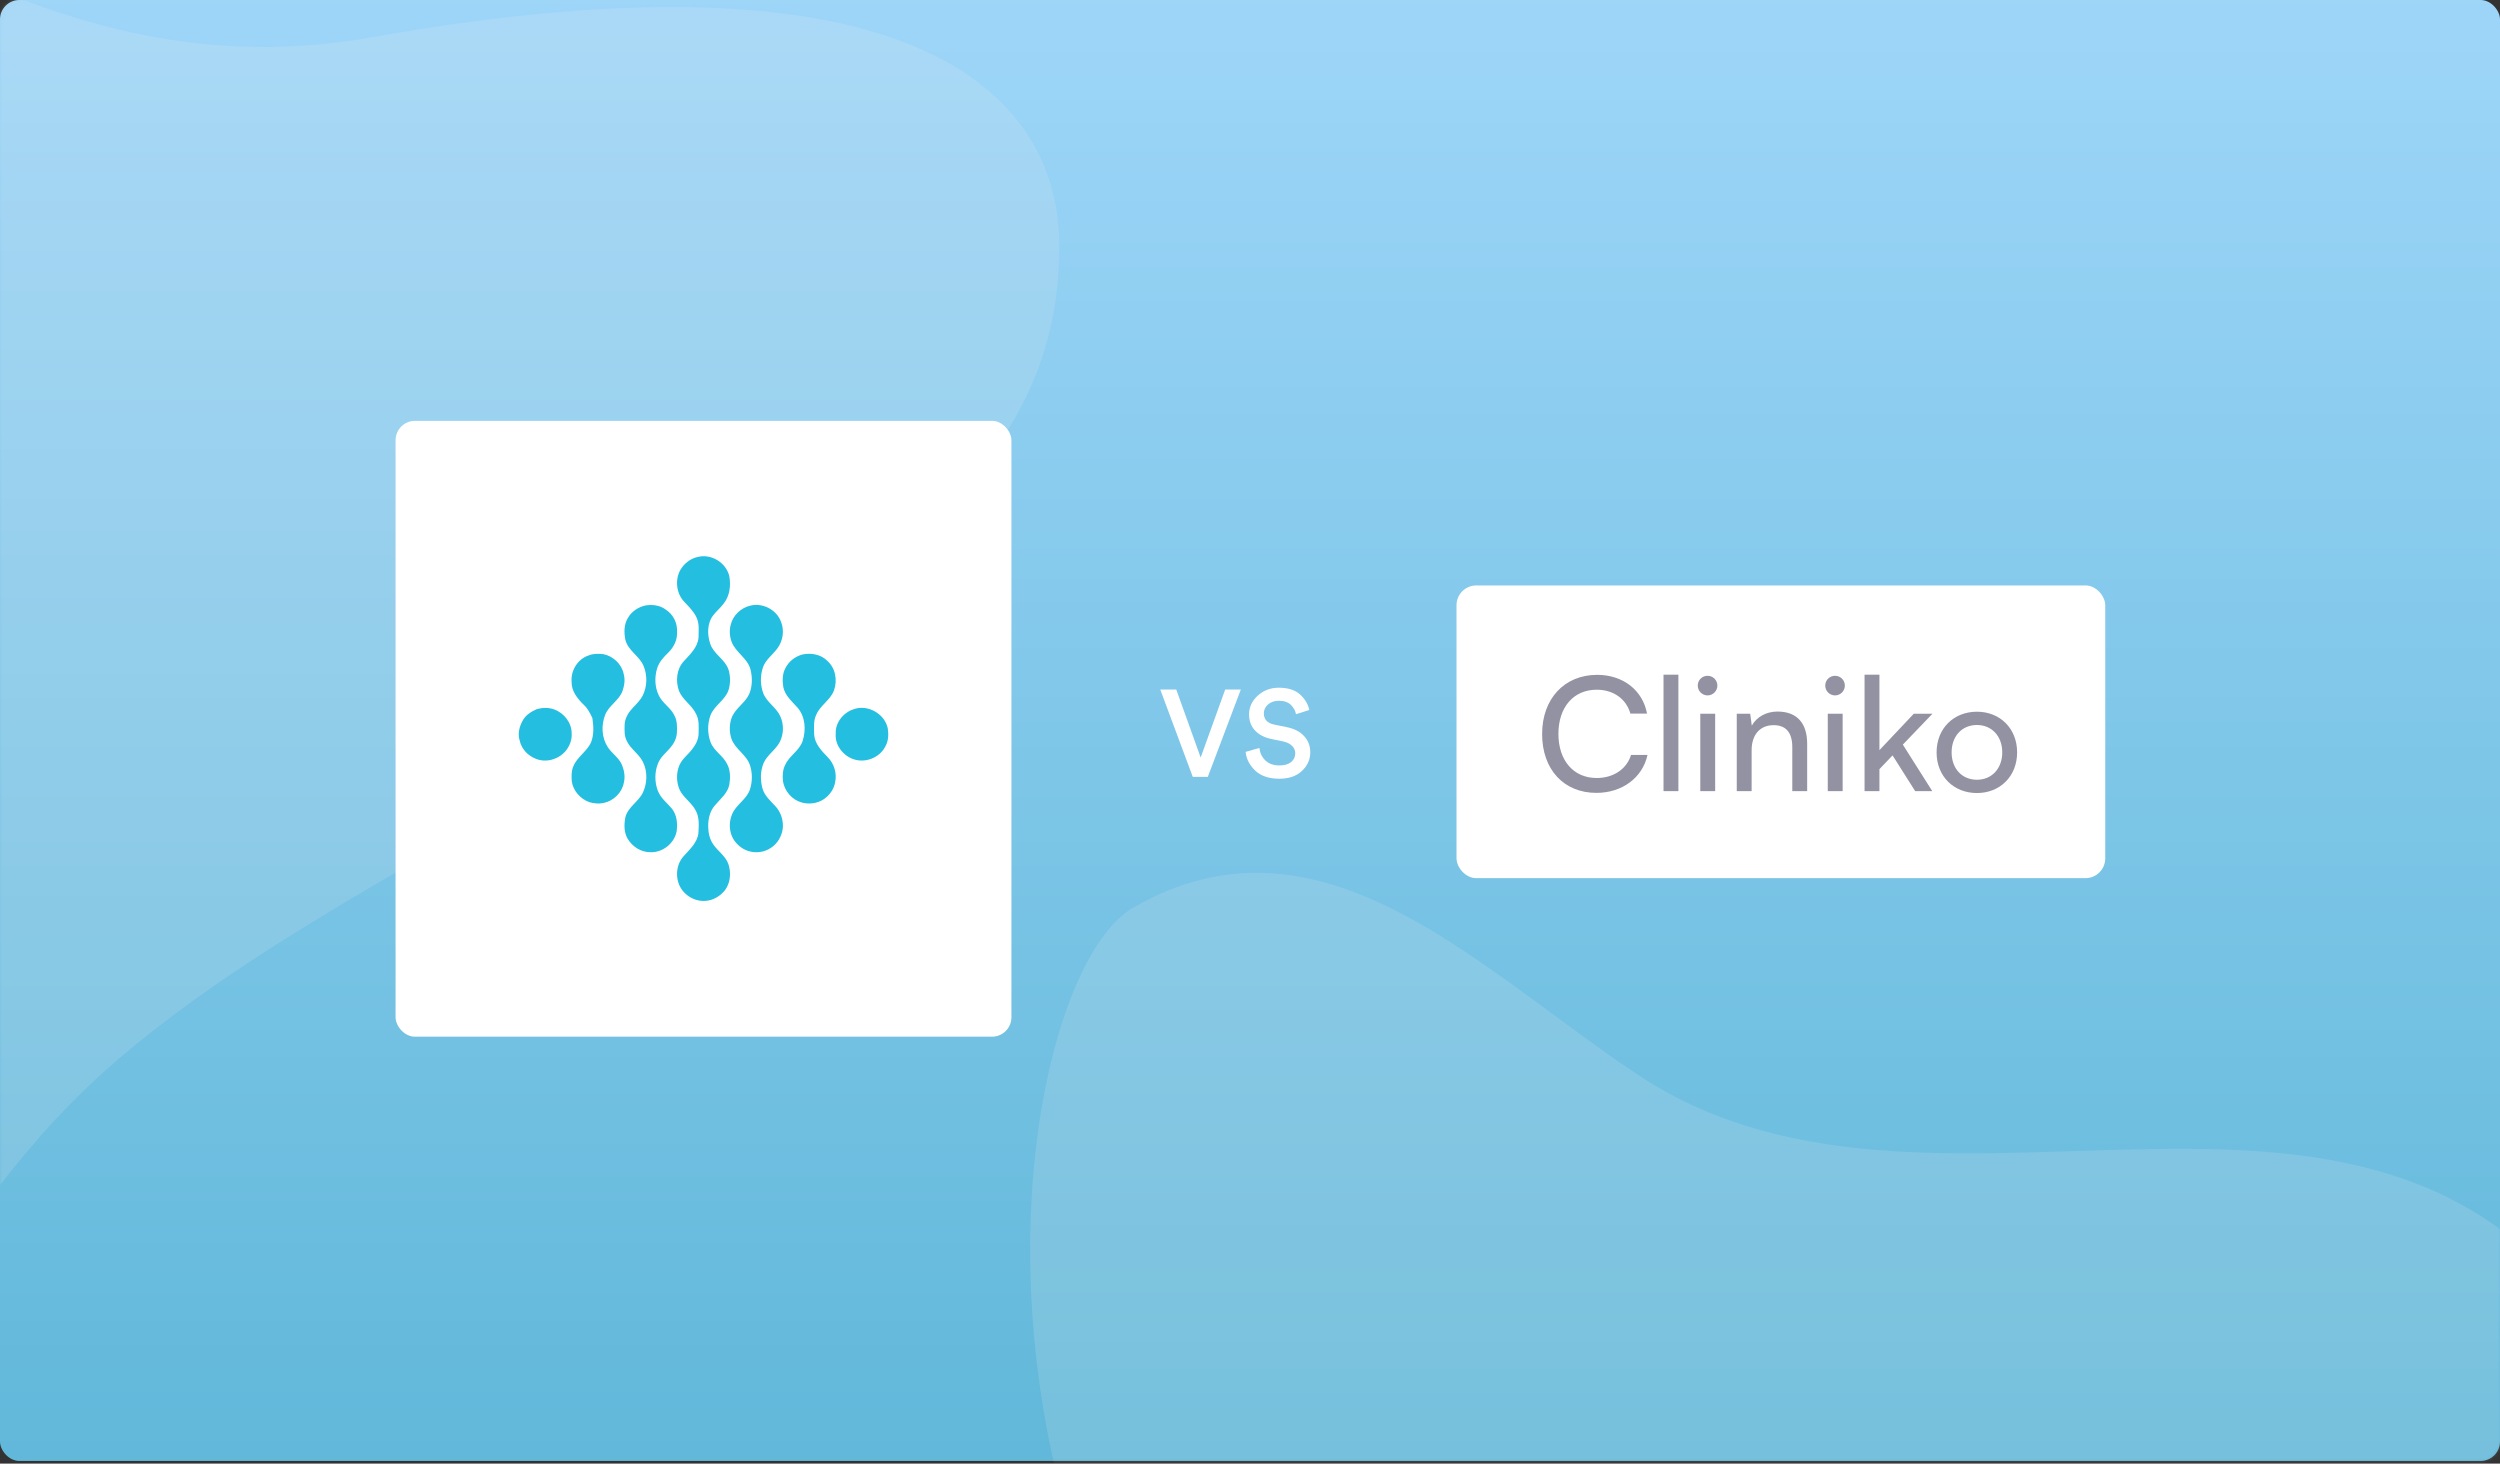 <svg xmlns="http://www.w3.org/2000/svg" width="632" height="370" viewBox="0 0 632 370" fill="none"><rect x="0" y="0" width="632" height="370" fill="#333333" stroke="none"/><rect width="632" height="369.33" rx="4.908" fill="url(#paint0_linear_1401_42905)"></rect><mask id="mask0_1401_42905" style="mask-type:alpha" maskUnits="userSpaceOnUse" x="0" y="0" width="632" height="370"><rect width="632" height="369.33" rx="4.908" fill="url(#paint1_linear_1401_42905)"></rect></mask><g mask="url(#mask0_1401_42905)"><path opacity="0.16" d="M94.079 9.391C2.753 25.573 -48.32 -43.469 -110.461 -41.645C-171.432 -39.843 -203.253 15.382 -176.307 99.484C-145.716 195.075 -188.694 247.305 -179.461 326.147C-175.58 359.297 -139.488 404.492 -98.642 397.505C-45.013 388.19 -27.048 324.662 17.986 278.849C58.402 237.732 131.296 206.427 174.416 175.584C216.684 145.354 267.405 122.11 267.79 62.763C268.078 23.417 230.941 -14.886 94.079 9.391Z" fill="#ECECEC"></path><path opacity="0.16" d="M286.34 229.57C333.992 201.798 374.428 245.539 414.318 271.882C492.515 323.538 607.228 244.512 662.968 347.547C724.663 461.616 663.817 575.381 545.345 567.554C213.622 546.001 243.086 254.773 286.34 229.57Z" fill="#ECECEC"></path></g><rect x="100" y="106.389" width="155.689" height="155.689" rx="4.908" fill="white"></rect><path fill-rule="evenodd" clip-rule="evenodd" d="M180.418 213.613C179.406 212.277 179.056 210.563 179.031 208.923C179.007 207.027 179.455 205.033 180.743 203.578C182.113 201.956 183.976 200.517 184.383 198.311C184.651 196.603 184.668 194.739 183.828 193.173C182.824 191.048 180.497 189.886 179.649 187.664C178.837 185.523 178.813 183.075 179.578 180.92C180.5 178.352 183.303 177.049 184.173 174.451C184.684 172.787 184.684 170.937 184.164 169.275C183.292 166.677 180.442 165.401 179.565 162.803C178.752 160.439 178.728 157.553 180.336 155.502C181.126 154.474 182.149 153.647 182.923 152.605C184.487 150.687 184.796 148.024 184.367 145.66C183.59 142.298 179.901 139.972 176.51 140.771C174.576 141.139 172.9 142.472 171.946 144.164C170.578 146.721 171.005 150.162 173.075 152.235C174.205 153.415 175.389 154.607 176.083 156.103C176.846 157.705 176.611 159.531 176.581 161.247C176.351 163.693 174.448 165.415 172.9 167.128C171.021 169.114 170.745 172.183 171.653 174.672C172.575 176.96 174.916 178.254 175.957 180.471C176.805 181.992 176.622 183.779 176.606 185.447C176.586 186.927 175.867 188.298 174.959 189.432C173.934 190.784 172.476 191.818 171.776 193.404C170.92 195.381 170.958 197.71 171.817 199.679C172.81 201.714 174.896 202.947 175.914 204.968C176.854 206.709 176.647 208.76 176.556 210.661C176.256 213.063 174.347 214.736 172.823 216.442C170.499 218.996 170.606 223.406 173.146 225.786C174.508 227.163 176.493 227.911 178.432 227.739C180.374 227.573 182.174 226.485 183.336 224.954C184.673 223.093 184.848 220.593 184.143 218.463C183.459 216.475 181.605 215.269 180.418 213.613Z" fill="#24BEE1"></path><path fill-rule="evenodd" clip-rule="evenodd" d="M169.823 204.388C168.608 202.959 167.028 201.76 166.325 199.959C165.461 197.739 165.461 195.168 166.355 192.96C166.981 191.393 168.335 190.321 169.41 189.083C170.353 188.003 171.064 186.657 171.122 185.204C171.187 183.773 171.209 182.266 170.531 180.96C169.612 178.934 167.484 177.805 166.538 175.794C165.518 173.7 165.45 171.205 166.109 168.991C166.596 167.367 167.782 166.097 168.975 164.94C170.361 163.591 171.28 161.714 171.149 159.756C171.308 157.514 170.162 155.256 168.236 154.07C166.784 152.985 164.884 152.77 163.136 153.069C161.328 153.48 159.641 154.598 158.73 156.23C157.716 157.87 157.73 159.922 158.096 161.752C158.769 164.456 161.572 165.784 162.66 168.259C163.675 170.642 163.642 173.466 162.502 175.8C161.463 177.892 159.234 179.127 158.348 181.317C157.787 182.535 157.877 183.909 157.913 185.215C157.959 186.48 158.517 187.677 159.297 188.661C160.41 190.024 161.848 191.153 162.611 192.775C163.705 195.122 163.637 197.951 162.556 200.291C161.463 202.69 158.706 203.99 158.088 206.654C157.743 208.43 157.719 210.41 158.665 212.021C159.849 214.05 162.113 215.494 164.509 215.44C167.58 215.524 170.487 213.158 171.056 210.163C171.321 208.182 171.135 205.995 169.823 204.388ZM192.765 199.367C192.19 197.294 192.193 194.998 193.005 192.982C193.91 190.809 196.137 189.582 197.165 187.49C198.144 185.518 198.177 183.105 197.271 181.103C196.273 178.826 193.815 177.561 192.94 175.213C192.182 173.154 192.166 170.809 192.869 168.728C193.53 166.753 195.343 165.543 196.525 163.908C197.931 162.017 198.33 159.419 197.452 157.218C196.372 154.18 192.869 152.335 189.724 153.094C187.336 153.63 185.285 155.562 184.722 157.942C184.353 159.335 184.443 160.836 184.927 162.188C185.928 164.928 188.952 166.35 189.721 169.218C190.224 171.244 190.227 173.488 189.404 175.436C188.405 177.651 186.097 178.937 185.083 181.138C184.363 182.884 184.309 184.903 184.886 186.698C185.816 189.402 188.761 190.787 189.625 193.529C190.227 195.466 190.216 197.628 189.592 199.56C188.745 202.128 186.021 203.434 185.034 205.92C184.232 207.906 184.303 210.272 185.403 212.136C186.248 213.496 187.549 214.598 189.084 215.106C191.028 215.756 193.287 215.476 194.969 214.282C196.618 213.202 197.641 211.333 197.89 209.41C198.075 207.383 197.405 205.281 196 203.79C194.766 202.443 193.295 201.184 192.765 199.367Z" fill="#24BEE1"></path><path fill-rule="evenodd" clip-rule="evenodd" d="M205.82 185.703C205.795 184 205.587 182.194 206.383 180.616C207.406 178.25 209.96 176.957 210.838 174.506C211.759 171.963 211.201 168.848 209.107 167.034C207.51 165.426 205.048 165.002 202.885 165.448C201.053 165.927 199.426 167.175 198.57 168.873C197.768 170.336 197.763 172.08 198.017 173.69C198.441 175.804 200.145 177.259 201.526 178.785C203.602 181.073 203.812 184.528 202.896 187.354C202.067 189.797 199.527 191.054 198.499 193.369C197.829 194.653 197.799 196.144 197.941 197.55C198.356 199.99 200.208 202.18 202.623 202.857C204.499 203.39 206.626 203.127 208.256 202.039C209.708 201.056 210.813 199.52 211.114 197.784C211.631 195.51 210.865 193.029 209.216 191.38C207.671 189.8 205.975 188.026 205.82 185.703Z" fill="#24BEE1"></path><path fill-rule="evenodd" clip-rule="evenodd" d="M224.418 184.076C223.628 180.453 219.4 178.018 215.858 179.28C213.227 180.091 211.138 182.656 211.272 185.45C211.004 188.668 213.594 191.647 216.736 192.172C219.534 192.67 222.605 191.195 223.849 188.63C224.626 187.251 224.661 185.602 224.418 184.076ZM157.257 193.43C156.518 191.572 154.689 190.508 153.641 188.86C152.072 186.469 151.959 183.289 153.001 180.674C153.948 178.308 156.513 177.065 157.377 174.663C157.855 173.289 158.077 171.774 157.661 170.354C157.15 167.867 155 165.868 152.528 165.37C151.276 165.24 149.963 165.199 148.782 165.705C146.041 166.597 144.253 169.543 144.504 172.367C144.433 174.742 146.033 176.681 147.644 178.248C148.623 179.14 149.186 180.343 149.752 181.512C150.048 183.506 150.182 185.59 149.471 187.519C148.453 189.991 145.839 191.333 144.898 193.838C144.412 195.002 144.466 196.3 144.551 197.532C144.898 199.94 146.747 201.999 149.03 202.801C150.19 203.122 151.423 203.239 152.613 202.986C155.102 202.467 157.24 200.399 157.7 197.889C158.085 196.406 157.814 194.834 157.257 193.43Z" fill="#24BEE1"></path><path fill-rule="evenodd" clip-rule="evenodd" d="M144.523 185.445C144.547 182.752 142.622 180.269 140.12 179.355C138.701 178.821 137.155 178.868 135.712 179.267C134.341 179.866 132.988 180.701 132.219 182.015C131.314 183.56 130.814 185.456 131.374 187.208C131.834 189.327 133.453 191.055 135.463 191.824C138.025 192.888 141.145 191.985 142.926 189.923C143.981 188.693 144.621 187.075 144.523 185.445Z" fill="#24BEE1"></path><path d="M303.528 191.509L309.724 174.321H313.679L305.334 196.397H301.535L293.314 174.321H297.362L303.528 191.509Z" fill="white"></path><path d="M330.99 179.489L327.627 180.548C327.481 179.697 327.056 178.919 326.35 178.213C325.644 177.507 324.627 177.154 323.299 177.154C322.198 177.154 321.285 177.466 320.558 178.088C319.853 178.711 319.5 179.458 319.5 180.33C319.5 181.846 320.361 182.79 322.084 183.164L325.26 183.818C327.17 184.191 328.644 184.949 329.682 186.091C330.72 187.232 331.239 188.592 331.239 190.17C331.239 191.997 330.533 193.574 329.121 194.903C327.73 196.211 325.831 196.864 323.423 196.864C320.828 196.864 318.804 196.19 317.351 194.84C315.898 193.47 315.078 191.882 314.891 190.076L318.379 189.08C318.503 190.325 319.002 191.374 319.873 192.225C320.745 193.076 321.928 193.502 323.423 193.502C324.71 193.502 325.696 193.221 326.381 192.661C327.087 192.08 327.44 191.343 327.44 190.45C327.44 189.723 327.18 189.101 326.661 188.582C326.142 188.042 325.416 187.668 324.482 187.461L321.368 186.807C319.645 186.454 318.275 185.738 317.258 184.658C316.261 183.579 315.763 182.23 315.763 180.61C315.763 178.763 316.5 177.175 317.974 175.846C319.448 174.518 321.212 173.854 323.267 173.854C325.613 173.854 327.409 174.424 328.654 175.566C329.9 176.687 330.678 177.995 330.99 179.489Z" fill="white"></path><rect x="368.207" y="148" width="164" height="74" rx="5" fill="white"></rect><path d="M403.567 200.44C410.087 200.44 415.247 196.6 416.487 190.84H412.327C411.247 194.4 407.887 196.68 403.647 196.68C397.807 196.68 393.967 192.28 393.967 185.52C393.967 178.76 397.807 174.36 403.647 174.36C407.847 174.36 411.087 176.64 412.167 180.4H416.367C415.287 174.48 410.287 170.6 403.767 170.6C395.487 170.6 389.847 176.64 389.847 185.56C389.847 194.52 395.327 200.44 403.567 200.44ZM424.298 200V170.56H420.538V200H424.298ZM431.673 175.8C433.033 175.8 434.153 174.68 434.153 173.32C434.153 171.92 433.033 170.84 431.673 170.84C430.313 170.84 429.193 171.92 429.193 173.32C429.193 174.68 430.313 175.8 431.673 175.8ZM429.833 200H433.593V180.44H429.833V200ZM442.812 200V189.64C442.812 185.84 444.852 183.32 448.372 183.32C451.252 183.32 453.092 184.92 453.092 188.88V200H456.852V188.04C456.852 183.04 454.492 179.88 449.332 179.88C446.572 179.88 444.092 181.2 442.852 183.44L442.452 180.44H439.052V200H442.812ZM463.9 175.8C465.26 175.8 466.38 174.68 466.38 173.32C466.38 171.92 465.26 170.84 463.9 170.84C462.54 170.84 461.42 171.92 461.42 173.32C461.42 174.68 462.54 175.8 463.9 175.8ZM462.06 200H465.82V180.44H462.06V200ZM475.119 200V194.44L478.439 190.96L484.159 200H488.479L481.039 188.24L488.519 180.44H483.799L475.119 189.64V170.56H471.359V200H475.119ZM489.569 190.2C489.569 196.24 493.889 200.48 499.769 200.48C505.609 200.48 509.929 196.24 509.929 190.2C509.929 184.16 505.609 179.92 499.769 179.92C493.889 179.92 489.569 184.16 489.569 190.2ZM493.369 190.2C493.369 186.12 495.969 183.28 499.769 183.28C503.529 183.28 506.169 186.12 506.169 190.2C506.169 194.28 503.529 197.12 499.769 197.12C495.969 197.12 493.369 194.28 493.369 190.2Z" fill="#9292A3"></path><defs><linearGradient id="paint0_linear_1401_42905" x1="316" y1="-80.791" x2="316" y2="445.924" gradientUnits="userSpaceOnUse"><stop stop-color="#ABDCFF"></stop><stop offset="1" stop-color="#54B2D3"></stop></linearGradient><linearGradient id="paint1_linear_1401_42905" x1="316" y1="-80.791" x2="316" y2="445.924" gradientUnits="userSpaceOnUse"><stop stop-color="#00A36E"></stop><stop offset="1" stop-color="#00A69B"></stop></linearGradient></defs></svg>